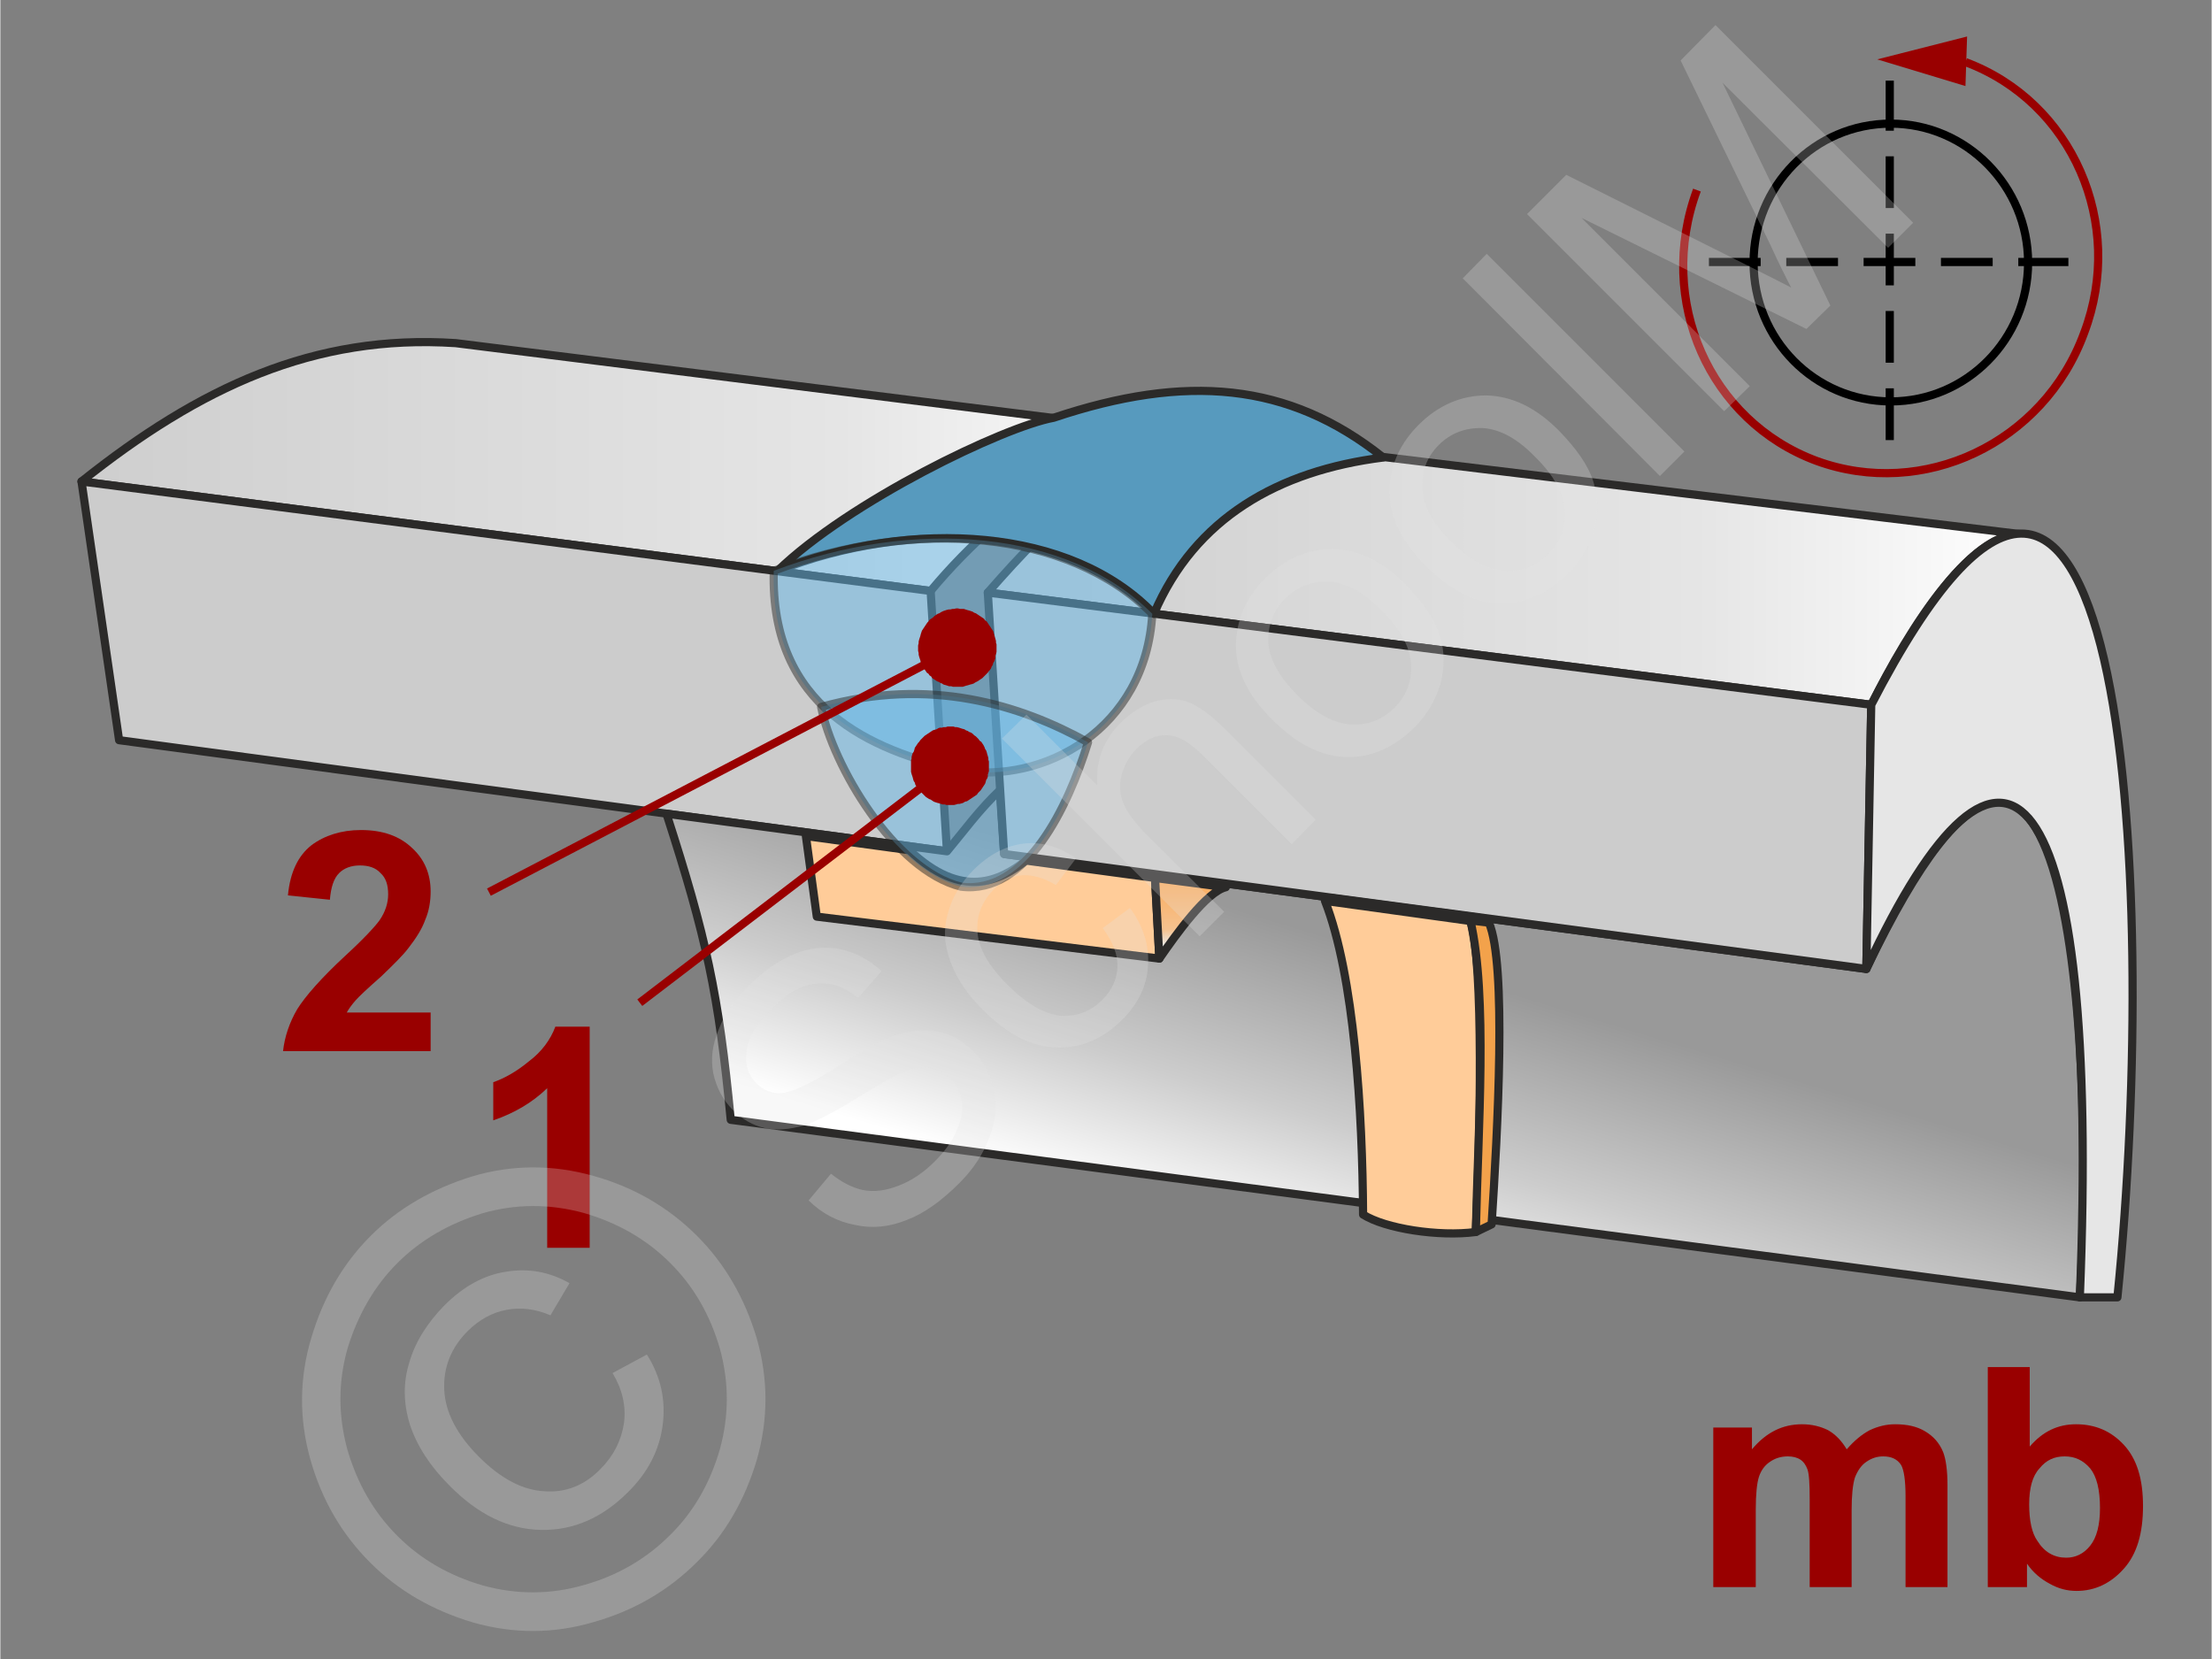 <svg xmlns="http://www.w3.org/2000/svg" width="240px" height="180px" style="shape-rendering:geometricPrecision;text-rendering:geometricPrecision;image-rendering:optimizeQuality;fill-rule:evenodd;clip-rule:evenodd" viewBox="0 0 40.6 30.46" xmlns:xlink="http://www.w3.org/1999/xlink"><rect x="0" y="0" width="40.6" height="30.46" fill="#808080" stroke="none"/><defs><linearGradient id="id0" gradientUnits="userSpaceOnUse" x1="25.27" y1="17.47" x2="23.59" y2="22.98"><stop offset="0" style="stop-opacity:1;stop-color:#999"/><stop offset="0.561" style="stop-opacity:1;stop-color:#ccc"/><stop offset="1" style="stop-opacity:1;stop-color:white"/></linearGradient><linearGradient id="id1" gradientUnits="userSpaceOnUse" x1="21.07" y1="15.36" x2="21.07" y2="17.37"><stop offset="0" style="stop-opacity:1;stop-color:#f93"/><stop offset="0.851" style="stop-opacity:1;stop-color:#f5c28f"/><stop offset="1" style="stop-opacity:1;stop-color:#ebecec"/></linearGradient><linearGradient id="id2" gradientUnits="userSpaceOnUse" x1="16.91" y1="9.01" x2="37.18" y2="9.01"><stop offset="0" style="stop-opacity:1;stop-color:#ccc"/><stop offset="0.702" style="stop-opacity:1;stop-color:#e5e5e5"/><stop offset="1" style="stop-opacity:1;stop-color:white"/></linearGradient><linearGradient id="id3" gradientUnits="userSpaceOnUse" xlink:href="#id2" x1="0.02" y1="7.43" x2="21.98" y2="7.43"/></defs><g id="Ebene_x0020_1"><g id="_-1285518776"><g><g><g><path d="M34.71 7.37c-1.4,0 -2.52,-1.14 -2.52,-2.55 0,-1.4 1.12,-2.55 2.52,-2.55 1.39,0 2.52,1.15 2.52,2.55 0,1.41 -1.13,2.55 -2.52,2.55z" style="fill:none;stroke:#000;stroke-width:.15;stroke-miterlimit:22.926"/></g><path d="M31.15 3.49c-0.75,2.03 0.23,4.24 2.19,4.97 1.96,0.72 4.18,-0.32 4.92,-2.35 0.76,-2.01 -0.22,-4.24 -2.18,-4.97" style="fill:none;stroke:#900;stroke-width:.15;stroke-linejoin:round;stroke-miterlimit:22.926"/><line x1="31.37" y1="4.81" x2="37.97" y2="4.81" style="fill:none;stroke:#000;stroke-width:.15;stroke-linejoin:round;stroke-miterlimit:22.926;stroke-dasharray:.95 .47"/><line x1="34.69" y1="8.08" x2="34.69" y2="1.48" style="fill:none;stroke:#000;stroke-width:.15;stroke-linejoin:round;stroke-miterlimit:22.926;stroke-dasharray:.95 .47"/><polygon points="36.08,1.58 34.46,1.09 36.11,0.67" style="fill:#900"/></g><g><path d="M22.01 8.01l-13.65 -1.71c-2.6,-0.17 -4.7,0.81 -6.87,2.54l15.59 2.01c1.45,-1.74 3.51,-3.06 4.93,-2.84l0 0z" style="fill:url(#id3);stroke:#2b2a29;stroke-width:.15;stroke-linejoin:round;stroke-miterlimit:22.926"/><path d="M37.28 9.83l-14.78 -1.79c-1.82,0.11 -3.16,1.46 -4.37,2.84l16.22 2.06c0.69,-1.38 1.9,-3.36 2.93,-3.11l0 0z" style="fill:url(#id2);stroke:#2b2a29;stroke-width:.15;stroke-linejoin:round;stroke-miterlimit:22.926"/><polygon points="17.08,10.85 1.49,8.84 2.18,13.59 17.38,15.63" style="fill:#ccc;stroke:#2b2a29;stroke-width:.15;stroke-linejoin:round;stroke-miterlimit:22.926"/><path d="M17.38 15.63l-5.15 -0.69c0.73,2.26 0.96,3.31 1.18,5.62l24.77 3.26c0.24,-3.75 0.02,-14.27 -3.92,-6.03l-15.83 -2.11 -0.08 -1.17c-0.38,0.36 -0.66,0.75 -0.97,1.12l0 0z" style="fill:url(#id0);stroke:#2b2a29;stroke-width:.15;stroke-linejoin:round;stroke-miterlimit:22.926"/><polygon points="34.35,12.94 18.13,10.88 18.43,15.68 34.26,17.79" style="fill:#ccc;stroke:#2b2a29;stroke-width:.15;stroke-linejoin:round;stroke-miterlimit:22.926"/><path d="M38.87 23.82c0.8,-7.89 0.05,-19.73 -4.52,-10.88l-0.09 4.85c2.52,-5.44 4.31,-3.71 3.92,6.03l0.69 0 0 0z" style="fill:#e6e6e6;stroke:#2b2a29;stroke-width:.15;stroke-linejoin:round;stroke-miterlimit:22.926"/><path d="M14.27 10.48c2.47,-0.97 5.39,-0.8 6.91,0.79 0.75,-1.76 2.29,-2.63 4.21,-2.87 -1.74,-1.39 -3.63,-1.54 -6.05,-0.73 -0.93,0.17 -3.76,1.54 -5.07,2.81l0 0z" style="fill:#579abe;stroke:#2b2a29;stroke-width:.15;stroke-linejoin:round;stroke-miterlimit:22.926"/><path d="M24.46 16.49c0.54,1.37 0.71,3.75 0.71,5.63 0.41,0.25 1.39,0.35 2.06,0.27 0.12,-1.69 0.07,-5 -0.08,-5.54l-2.69 -0.36z" style="fill:#579abe;stroke:#2b2a29;stroke-width:.15;stroke-linejoin:round;stroke-miterlimit:22.926"/><path d="M24.32 16.54c0.54,1.37 0.69,3.89 0.7,5.76 0.41,0.26 1.39,0.41 2.07,0.32 0.08,-1.7 0.15,-4.94 -0.1,-5.71l-2.67 -0.37z" style="fill:#fc9;stroke:#2b2a29;stroke-width:.15;stroke-linejoin:round;stroke-miterlimit:22.926"/><path d="M26.99 16.9c0.32,1.39 0.14,3.84 0.1,5.72l0.29 -0.14c0.11,-1.71 0.28,-4.79 -0.05,-5.54l-0.34 -0.04 0 0z" style="fill:#f3a24b;stroke:#2b2a29;stroke-width:.15;stroke-linejoin:round;stroke-miterlimit:22.926"/><path d="M14.79 15.35l1.9 0.26c0.97,0.92 1.67,0.56 2.14,0.19l2.37 0.32 0.08 1.48 -6.29 -0.77 -0.2 -1.48 0 0z" style="fill:#fc9;stroke:#2b2a29;stroke-width:.15;stroke-linecap:round;stroke-linejoin:round;stroke-miterlimit:22.926"/><path d="M21.28 17.6c0.31,-0.45 0.87,-1.23 1.22,-1.31l-1.3 -0.17 0.08 1.48z" style="fill:url(#id1);stroke:#2b2a29;stroke-width:.15;stroke-linecap:round;stroke-linejoin:round;stroke-miterlimit:22.926"/><path d="M14.2 10.48c2.57,-0.98 5.41,-0.76 6.95,0.79 -0.12,2.12 -2,3.14 -3.55,2.87 -1.61,-0.36 -3.47,-1.15 -3.4,-3.66z" style="fill:#66b8e8;fill-opacity:.502;stroke:#2b2a29;stroke-width:.15;stroke-linejoin:round;stroke-miterlimit:22.926;stroke-opacity:.502"/><path d="M15.07 12.98c1.99,-0.56 3.66,-0.04 4.9,0.65 -0.37,1.19 -1.13,2.8 -2.33,2.65 -1.23,-0.3 -2.36,-2.23 -2.57,-3.3z" style="fill:#66b8e8;fill-opacity:.502;stroke:#2b2a29;stroke-width:.15;stroke-linejoin:round;stroke-miterlimit:22.926;stroke-opacity:.502"/><path d="M10.82 22.91l-0.78 0 0 -2.93c-0.28,0.27 -0.61,0.46 -0.99,0.59l0 -0.7c0.2,-0.07 0.42,-0.19 0.65,-0.38 0.24,-0.18 0.4,-0.4 0.49,-0.64l0.63 0 0 4.06z" style="fill:#900;fill-rule:nonzero"/><path d="M7.9 18.59l0 0.71 -2.71 0c0.03,-0.27 0.12,-0.53 0.26,-0.77 0.15,-0.24 0.44,-0.57 0.87,-0.97 0.35,-0.32 0.56,-0.55 0.64,-0.66 0.11,-0.16 0.16,-0.32 0.16,-0.48 0,-0.17 -0.04,-0.3 -0.14,-0.39 -0.09,-0.1 -0.22,-0.14 -0.38,-0.14 -0.16,0 -0.29,0.05 -0.38,0.14 -0.1,0.1 -0.15,0.26 -0.17,0.49l-0.77 -0.08c0.04,-0.43 0.19,-0.73 0.43,-0.92 0.24,-0.18 0.55,-0.28 0.91,-0.28 0.4,0 0.71,0.11 0.94,0.33 0.23,0.21 0.34,0.48 0.34,0.8 0,0.18 -0.03,0.36 -0.1,0.52 -0.06,0.17 -0.17,0.34 -0.31,0.52 -0.09,0.12 -0.26,0.29 -0.5,0.52 -0.25,0.22 -0.41,0.37 -0.47,0.44 -0.07,0.08 -0.12,0.15 -0.16,0.22l1.54 0z" style="fill:#900;fill-rule:nonzero"/><g><line x1="11.74" y1="18.41" x2="17.43" y2="14.06" style="fill:none;fill-rule:nonzero;stroke:#900;stroke-width:.15;stroke-miterlimit:22.926"/><polygon id="1" points="17,13.49 17,13.49 17.03,13.47 17.06,13.45 17.09,13.43 17.12,13.41 17.15,13.4 17.19,13.39 17.22,13.37 17.25,13.36 17.29,13.36 17.32,13.35 17.36,13.35 17.39,13.34 17.43,13.34 17.46,13.34 17.5,13.34 17.53,13.35 17.56,13.35 17.6,13.36 17.63,13.37 17.66,13.38 17.7,13.39 17.73,13.41 17.76,13.42 17.79,13.44 17.82,13.45 17.85,13.47 17.88,13.5 17.91,13.52 17.93,13.54 17.96,13.57 17.98,13.6 18.01,13.62 18.01,13.62 18.03,13.65 18.05,13.68 18.07,13.72 18.08,13.75 18.1,13.78 18.11,13.81 18.12,13.85 18.13,13.88 18.14,13.92 18.14,13.95 18.15,13.98 18.15,14.02 18.15,14.05 18.15,14.09 18.15,14.12 18.15,14.16 18.14,14.19 18.13,14.22 18.13,14.26 18.12,14.29 18.1,14.32 18.09,14.36 18.08,14.39 18.06,14.42 18.04,14.45 18.02,14.48 18,14.51 17.98,14.53 17.95,14.56 17.93,14.59 17.9,14.61 17.87,14.63 17.87,14.63 17.84,14.65 17.81,14.67 17.78,14.69 17.75,14.71 17.71,14.72 17.68,14.74 17.65,14.75 17.61,14.76 17.58,14.76 17.55,14.77 17.51,14.78 17.48,14.78 17.44,14.78 17.41,14.78 17.37,14.78 17.34,14.77 17.3,14.77 17.27,14.76 17.24,14.75 17.2,14.74 17.17,14.73 17.14,14.72 17.11,14.7 17.08,14.68 17.05,14.67 17.02,14.65 16.99,14.63 16.96,14.6 16.94,14.58 16.91,14.55 16.89,14.53 16.86,14.5 16.86,14.5 16.84,14.47 16.82,14.44 16.8,14.41 16.79,14.37 16.77,14.34 16.76,14.31 16.75,14.27 16.74,14.24 16.73,14.21 16.72,14.17 16.72,14.14 16.72,14.1 16.72,14.07 16.72,14.03 16.72,14 16.72,13.96 16.73,13.93 16.73,13.9 16.74,13.86 16.75,13.83 16.77,13.8 16.78,13.77 16.79,13.73 16.81,13.7 16.83,13.67 16.85,13.64 16.87,13.62 16.89,13.59 16.92,13.56 16.94,13.54 16.97,13.51" style="fill:#900"/></g><g><line x1="8.97" y1="16.38" x2="17.57" y2="11.89" style="fill:none;fill-rule:nonzero;stroke:#900;stroke-width:.15;stroke-miterlimit:22.926"/><polygon id="1" points="17.24,11.26 17.24,11.26 17.27,11.24 17.31,11.22 17.34,11.21 17.37,11.2 17.41,11.19 17.44,11.19 17.48,11.18 17.51,11.18 17.55,11.17 17.58,11.17 17.62,11.18 17.65,11.18 17.69,11.18 17.72,11.19 17.75,11.2 17.79,11.21 17.82,11.22 17.85,11.23 17.88,11.25 17.91,11.26 17.94,11.28 17.97,11.3 18,11.32 18.03,11.34 18.06,11.36 18.08,11.39 18.11,11.41 18.13,11.44 18.15,11.47 18.17,11.5 18.19,11.53 18.21,11.56 18.21,11.56 18.23,11.59 18.24,11.63 18.25,11.66 18.26,11.7 18.27,11.73 18.28,11.77 18.28,11.8 18.29,11.83 18.29,11.87 18.29,11.9 18.29,11.94 18.29,11.97 18.28,12.01 18.27,12.04 18.27,12.08 18.26,12.11 18.25,12.14 18.23,12.17 18.22,12.21 18.2,12.24 18.19,12.27 18.17,12.3 18.15,12.32 18.13,12.35 18.1,12.38 18.08,12.4 18.05,12.43 18.03,12.45 18,12.47 17.97,12.49 17.94,12.51 17.9,12.53 17.9,12.53 17.87,12.55 17.84,12.56 17.8,12.57 17.77,12.58 17.73,12.59 17.7,12.6 17.67,12.61 17.63,12.61 17.6,12.61 17.56,12.61 17.53,12.61 17.49,12.61 17.46,12.6 17.42,12.6 17.39,12.59 17.36,12.58 17.32,12.57 17.29,12.55 17.26,12.54 17.23,12.52 17.2,12.51 17.17,12.49 17.14,12.47 17.11,12.45 17.09,12.42 17.06,12.4 17.04,12.37 17.01,12.35 16.99,12.32 16.97,12.29 16.95,12.26 16.93,12.23 16.93,12.23 16.92,12.19 16.9,12.16 16.89,12.12 16.88,12.09 16.87,12.06 16.86,12.02 16.86,11.99 16.85,11.95 16.85,11.92 16.85,11.88 16.85,11.85 16.86,11.81 16.86,11.78 16.87,11.74 16.88,11.71 16.89,11.68 16.9,11.64 16.91,11.61 16.92,11.58 16.94,11.55 16.96,11.52 16.98,11.49 17,11.46 17.02,11.43 17.04,11.41 17.06,11.38 17.09,11.36 17.12,11.34 17.15,11.31 17.18,11.29 17.21,11.27" style="fill:#900"/></g></g></g><g><path d="M31.45 26.21l0.71 0 0 0.4c0.26,-0.31 0.56,-0.46 0.92,-0.46 0.18,0 0.34,0.04 0.48,0.11 0.14,0.08 0.25,0.2 0.34,0.35 0.13,-0.15 0.27,-0.27 0.42,-0.35 0.15,-0.07 0.3,-0.11 0.47,-0.11 0.22,0 0.4,0.04 0.55,0.13 0.15,0.09 0.26,0.21 0.33,0.38 0.05,0.13 0.08,0.33 0.08,0.61l0 1.87 -0.77 0 0 -1.67c0,-0.29 -0.03,-0.48 -0.08,-0.57 -0.07,-0.11 -0.18,-0.16 -0.33,-0.16 -0.11,0 -0.21,0.03 -0.31,0.1 -0.09,0.06 -0.16,0.16 -0.21,0.29 -0.04,0.13 -0.06,0.33 -0.06,0.6l0 1.41 -0.77 0 0 -1.61c0,-0.28 -0.01,-0.46 -0.04,-0.55 -0.03,-0.08 -0.07,-0.14 -0.13,-0.18 -0.06,-0.04 -0.14,-0.06 -0.23,-0.06 -0.12,0 -0.23,0.03 -0.33,0.1 -0.09,0.06 -0.16,0.15 -0.2,0.27 -0.04,0.12 -0.06,0.33 -0.06,0.61l0 1.42 -0.78 0 0 -2.93z" style="fill:#900;fill-rule:nonzero"/><path id="1" d="M36.49 29.14l0 -4.04 0.77 0 0 1.46c0.24,-0.28 0.52,-0.41 0.85,-0.41 0.36,0 0.65,0.13 0.88,0.38 0.24,0.26 0.35,0.63 0.35,1.12 0,0.5 -0.11,0.88 -0.35,1.15 -0.24,0.27 -0.53,0.41 -0.87,0.41 -0.17,0 -0.33,-0.04 -0.49,-0.13 -0.17,-0.09 -0.31,-0.21 -0.42,-0.37l0 0.43 -0.72 0zm0.76 -1.52c0,0.3 0.05,0.53 0.15,0.67 0.13,0.21 0.31,0.31 0.53,0.31 0.17,0 0.32,-0.07 0.44,-0.22 0.12,-0.15 0.18,-0.38 0.18,-0.69 0,-0.34 -0.06,-0.58 -0.18,-0.73 -0.13,-0.15 -0.28,-0.22 -0.47,-0.22 -0.19,0 -0.34,0.07 -0.46,0.22 -0.13,0.14 -0.19,0.36 -0.19,0.66z" style="fill:#900;fill-rule:nonzero"/><g id="_-1285518920"><polygon points="0,0 40.6,0 40.6,30.46 0,30.46" style="fill:none"/><g><path d="M14.84 22.04l0.41 -0.49c0.2,0.16 0.4,0.26 0.59,0.3 0.2,0.04 0.42,0.01 0.65,-0.08 0.24,-0.09 0.46,-0.24 0.67,-0.45 0.18,-0.18 0.32,-0.37 0.4,-0.57 0.09,-0.19 0.12,-0.37 0.09,-0.54 -0.03,-0.16 -0.1,-0.3 -0.21,-0.41 -0.11,-0.11 -0.24,-0.18 -0.39,-0.2 -0.15,-0.02 -0.33,0.02 -0.55,0.12 -0.13,0.06 -0.4,0.21 -0.82,0.47 -0.41,0.25 -0.72,0.41 -0.92,0.47 -0.27,0.08 -0.51,0.1 -0.73,0.05 -0.22,-0.05 -0.41,-0.16 -0.58,-0.33 -0.18,-0.18 -0.3,-0.4 -0.36,-0.67 -0.05,-0.26 -0.02,-0.53 0.1,-0.81 0.11,-0.29 0.29,-0.55 0.54,-0.79 0.27,-0.27 0.55,-0.47 0.84,-0.59 0.29,-0.12 0.58,-0.15 0.86,-0.09 0.27,0.06 0.52,0.19 0.75,0.4l-0.43 0.49c-0.25,-0.2 -0.51,-0.29 -0.77,-0.26 -0.26,0.02 -0.53,0.17 -0.81,0.45 -0.29,0.29 -0.45,0.56 -0.47,0.8 -0.03,0.24 0.03,0.43 0.18,0.58 0.13,0.13 0.29,0.19 0.46,0.18 0.18,-0.01 0.51,-0.16 0.99,-0.46 0.48,-0.31 0.82,-0.5 1.03,-0.58 0.31,-0.11 0.59,-0.14 0.84,-0.09 0.25,0.04 0.47,0.17 0.66,0.36 0.2,0.19 0.32,0.43 0.38,0.71 0.06,0.28 0.04,0.57 -0.08,0.87 -0.11,0.3 -0.29,0.58 -0.55,0.84 -0.33,0.33 -0.65,0.56 -0.97,0.68 -0.32,0.13 -0.64,0.16 -0.95,0.09 -0.32,-0.06 -0.61,-0.21 -0.85,-0.45zm5.4 -5l0.5 -0.37c0.25,0.34 0.36,0.7 0.33,1.07 -0.02,0.36 -0.18,0.69 -0.47,0.98 -0.36,0.36 -0.76,0.53 -1.22,0.51 -0.45,-0.01 -0.89,-0.24 -1.33,-0.68 -0.29,-0.28 -0.49,-0.58 -0.6,-0.88 -0.12,-0.31 -0.14,-0.61 -0.05,-0.91 0.08,-0.3 0.24,-0.56 0.47,-0.79 0.28,-0.28 0.59,-0.44 0.91,-0.48 0.33,-0.04 0.65,0.05 0.97,0.27l-0.37 0.49c-0.22,-0.13 -0.42,-0.19 -0.62,-0.18 -0.19,0.02 -0.36,0.1 -0.51,0.25 -0.23,0.23 -0.33,0.49 -0.31,0.79 0.02,0.3 0.2,0.62 0.55,0.97 0.35,0.35 0.68,0.54 0.97,0.57 0.3,0.02 0.56,-0.08 0.77,-0.29 0.18,-0.18 0.27,-0.38 0.28,-0.6 0.01,-0.23 -0.08,-0.46 -0.27,-0.72zm1.78 0.15l-3.63 -3.63 0.45 -0.44 1.3 1.3c-0.03,-0.45 0.11,-0.83 0.43,-1.15 0.19,-0.19 0.4,-0.32 0.62,-0.39 0.22,-0.06 0.42,-0.06 0.62,0.01 0.2,0.08 0.42,0.24 0.68,0.5l1.66 1.66 -0.44 0.45 -1.66 -1.66c-0.23,-0.22 -0.44,-0.34 -0.63,-0.34 -0.2,-0.01 -0.39,0.08 -0.56,0.25 -0.13,0.13 -0.22,0.29 -0.27,0.47 -0.05,0.19 -0.04,0.36 0.03,0.53 0.07,0.17 0.21,0.35 0.41,0.56l1.44 1.43 -0.45 0.45zm1.34 -3.97c-0.49,-0.48 -0.71,-0.98 -0.67,-1.48 0.03,-0.42 0.21,-0.8 0.53,-1.12 0.36,-0.36 0.78,-0.54 1.24,-0.54 0.47,0.01 0.91,0.22 1.33,0.64 0.33,0.34 0.55,0.65 0.64,0.95 0.09,0.29 0.09,0.59 0.01,0.89 -0.09,0.3 -0.25,0.57 -0.48,0.8 -0.37,0.36 -0.78,0.55 -1.24,0.54 -0.47,-0.01 -0.92,-0.24 -1.36,-0.68zm0.46 -0.45c0.33,0.33 0.66,0.51 0.97,0.53 0.32,0.02 0.58,-0.08 0.81,-0.31 0.22,-0.22 0.32,-0.49 0.3,-0.8 -0.02,-0.32 -0.2,-0.65 -0.55,-0.99 -0.32,-0.33 -0.64,-0.5 -0.95,-0.52 -0.32,-0.01 -0.59,0.09 -0.81,0.31 -0.22,0.22 -0.32,0.49 -0.31,0.8 0.02,0.32 0.2,0.64 0.54,0.98zm2.36 -2.37c-0.49,-0.49 -0.71,-0.98 -0.67,-1.49 0.03,-0.42 0.21,-0.79 0.53,-1.11 0.36,-0.36 0.78,-0.54 1.24,-0.54 0.47,0.01 0.91,0.22 1.33,0.64 0.33,0.34 0.55,0.65 0.64,0.95 0.09,0.29 0.09,0.59 0.01,0.89 -0.09,0.3 -0.25,0.57 -0.48,0.8 -0.37,0.36 -0.78,0.54 -1.24,0.54 -0.47,-0.01 -0.92,-0.24 -1.36,-0.68zm0.46 -0.46c0.33,0.34 0.66,0.52 0.97,0.54 0.32,0.02 0.58,-0.08 0.81,-0.31 0.22,-0.22 0.32,-0.49 0.3,-0.8 -0.02,-0.32 -0.2,-0.65 -0.55,-0.99 -0.32,-0.33 -0.64,-0.5 -0.95,-0.52 -0.32,-0.01 -0.59,0.09 -0.81,0.31 -0.22,0.22 -0.32,0.49 -0.3,0.8 0.01,0.32 0.19,0.64 0.53,0.97zm3.83 -1.2l-3.62 -3.63 0.44 -0.45 3.63 3.63 -0.45 0.45zm1.18 -1.19l-3.62 -3.62 0.72 -0.72 3.42 1.71c0.32,0.16 0.56,0.28 0.71,0.36 -0.09,-0.17 -0.22,-0.43 -0.38,-0.78l-1.65 -3.39 0.64 -0.65 3.63 3.63 -0.46 0.46 -3.04 -3.03 1.98 4.09 -0.44 0.43 -4.13 -2.04 3.09 3.09 -0.47 0.46z" style="fill:#e6e6e6;fill-rule:nonzero;fill-opacity:.251"/><path d="M6.8 22.69c0.5,-0.5 1.12,-0.86 1.86,-1.09 0.74,-0.22 1.48,-0.22 2.23,-0.01 0.75,0.21 1.38,0.58 1.9,1.1 0.52,0.52 0.88,1.15 1.1,1.89 0.21,0.74 0.21,1.48 0,2.22 -0.22,0.74 -0.58,1.37 -1.1,1.88 -0.52,0.52 -1.15,0.89 -1.89,1.1 -0.74,0.22 -1.48,0.22 -2.22,0.01 -0.74,-0.22 -1.37,-0.58 -1.89,-1.1 -0.52,-0.52 -0.89,-1.15 -1.1,-1.9 -0.21,-0.75 -0.2,-1.5 0.02,-2.23 0.22,-0.74 0.58,-1.36 1.09,-1.87zm0.49 0.5c-0.42,0.42 -0.72,0.94 -0.91,1.55 -0.18,0.62 -0.18,1.24 -0.01,1.87 0.18,0.62 0.48,1.15 0.92,1.59 0.43,0.43 0.95,0.73 1.57,0.91 0.62,0.17 1.24,0.17 1.86,-0.01 0.61,-0.17 1.14,-0.48 1.57,-0.91 0.44,-0.43 0.74,-0.96 0.92,-1.58 0.17,-0.62 0.17,-1.23 0,-1.85 -0.18,-0.62 -0.48,-1.14 -0.91,-1.57 -0.44,-0.44 -0.97,-0.74 -1.59,-0.92 -0.63,-0.17 -1.25,-0.17 -1.87,0.01 -0.61,0.19 -1.13,0.49 -1.55,0.91zm3.95 2.02l0.63 -0.34c0.26,0.41 0.35,0.84 0.29,1.3 -0.06,0.45 -0.27,0.87 -0.64,1.23 -0.47,0.47 -1,0.7 -1.59,0.69 -0.6,-0.01 -1.16,-0.28 -1.69,-0.82 -0.35,-0.35 -0.59,-0.72 -0.72,-1.11 -0.12,-0.39 -0.13,-0.77 -0.01,-1.15 0.11,-0.38 0.33,-0.72 0.64,-1.04 0.35,-0.35 0.73,-0.56 1.13,-0.62 0.41,-0.07 0.8,0 1.17,0.21l-0.35 0.59c-0.28,-0.12 -0.55,-0.15 -0.81,-0.1 -0.26,0.05 -0.5,0.18 -0.71,0.39 -0.3,0.3 -0.45,0.66 -0.43,1.08 0.02,0.41 0.23,0.82 0.64,1.23 0.4,0.4 0.8,0.61 1.2,0.63 0.39,0.03 0.74,-0.11 1.03,-0.41 0.24,-0.24 0.38,-0.52 0.43,-0.84 0.04,-0.32 -0.03,-0.62 -0.21,-0.92z" style="fill:#e6e6e6;fill-rule:nonzero;fill-opacity:.251"/></g></g></g></g></g></svg>